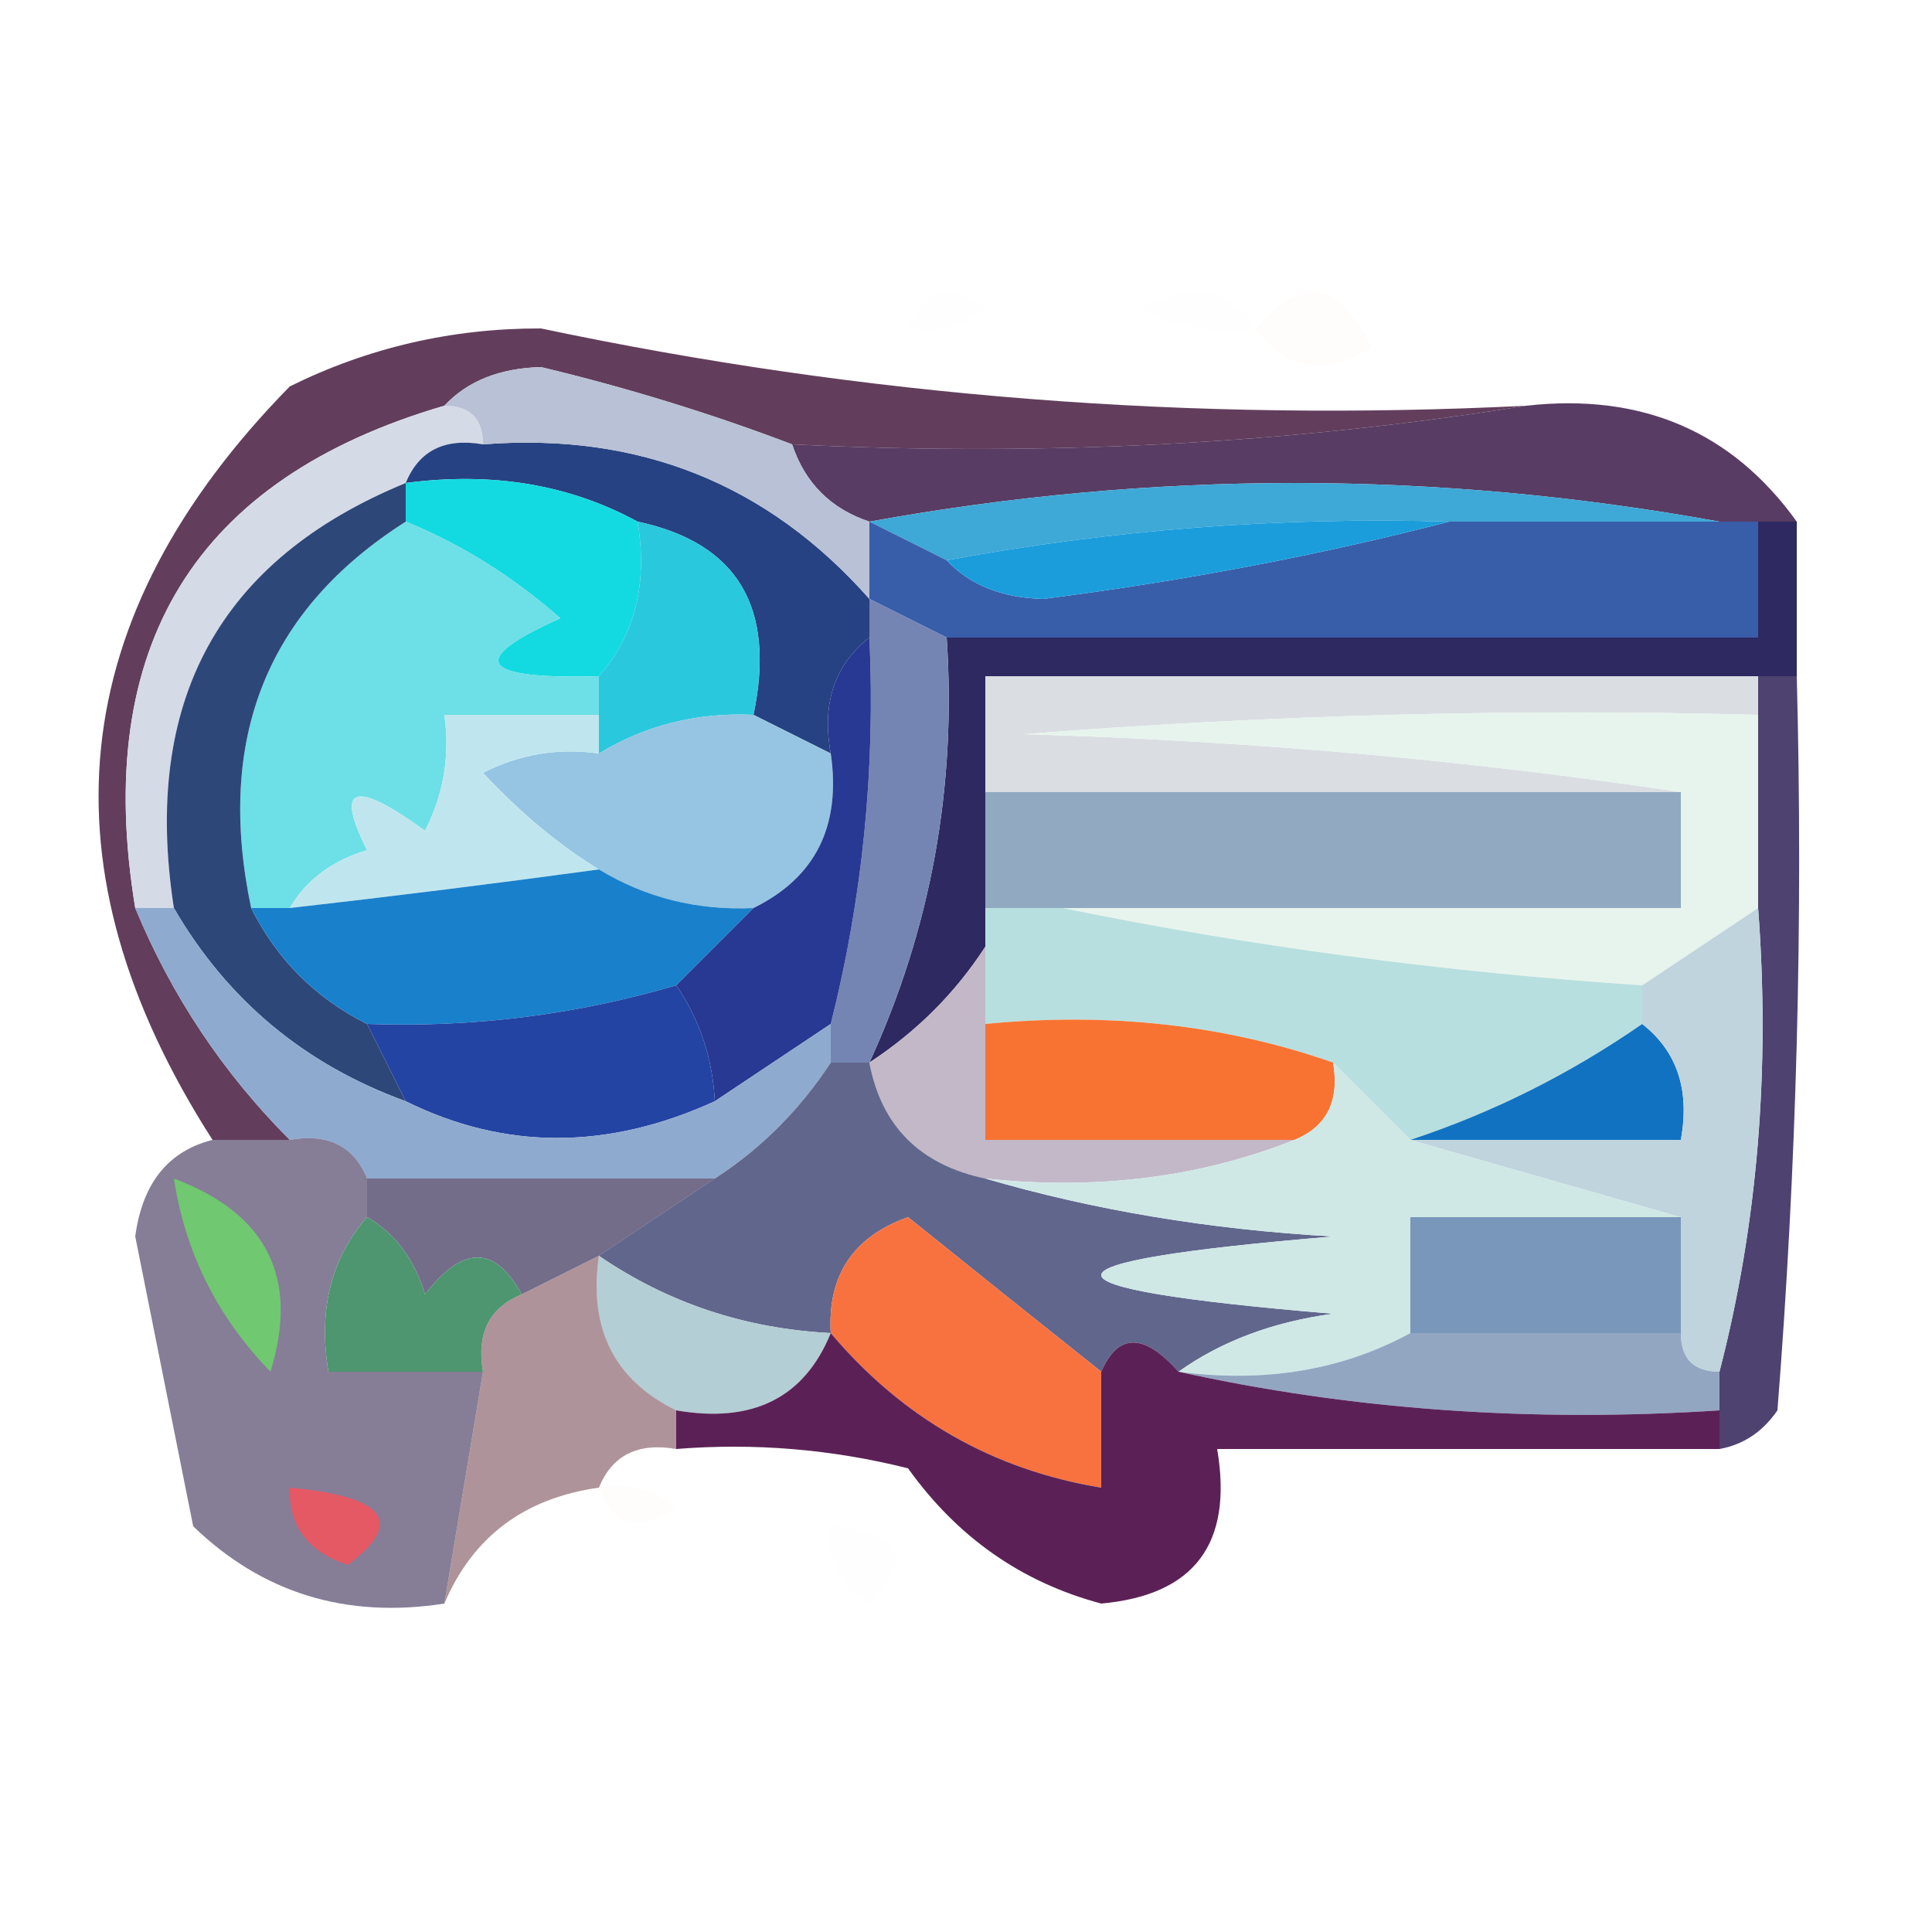 <svg xmlns="http://www.w3.org/2000/svg" xmlns:xlink="http://www.w3.org/1999/xlink" width="50px" height="50px" style="shape-rendering:geometricPrecision; text-rendering:geometricPrecision; image-rendering:optimizeQuality; fill-rule:evenodd; clip-rule:evenodd"><g><path style="opacity:0.004" fill="#f7af5d" d="M 23.5,8.5 C 23.897,7.475 24.563,7.308 25.5,8C 24.906,8.464 24.239,8.631 23.5,8.5 Z"></path></g><g><path style="opacity:0.004" fill="#f5a364" d="M 32.5,8.5 C 31.448,8.649 30.448,8.483 29.5,8C 30.749,7.26 31.749,7.427 32.5,8.5 Z"></path></g><g><path style="opacity:0.027" fill="#fcaa75" d="M 32.5,8.5 C 33.648,7.105 34.648,7.272 35.5,9C 34.251,9.74 33.251,9.573 32.5,8.5 Z"></path></g><g><path style="opacity:0.992" fill="#613d5b" d="M 39.5,10.5 C 33.355,11.49 27.022,11.823 20.5,11.5C 18.393,10.7 16.226,10.033 14,9.5C 12.93,9.528 12.097,9.861 11.5,10.5C 5.05,12.386 2.383,16.719 3.5,23.5C 4.441,25.772 5.774,27.772 7.5,29.5C 6.833,29.5 6.167,29.5 5.5,29.5C 0.987,22.461 1.654,15.961 7.5,10C 9.534,8.994 11.7,8.494 14,8.5C 22.367,10.266 30.867,10.933 39.5,10.5 Z"></path></g><g><path style="opacity:0.901" fill="#462752" d="M 39.5,10.5 C 42.491,10.166 44.824,11.166 46.5,13.5C 46.167,13.5 45.833,13.5 45.5,13.5C 45.167,13.5 44.833,13.5 44.5,13.5C 37.167,12.167 29.833,12.167 22.5,13.5C 21.5,13.167 20.833,12.5 20.5,11.5C 27.022,11.823 33.355,11.49 39.5,10.5 Z"></path></g><g><path style="opacity:1" fill="#d5dae7" d="M 11.5,10.5 C 12.167,10.5 12.5,10.833 12.5,11.5C 11.508,11.328 10.842,11.662 10.5,12.5C 5.672,14.482 3.672,18.148 4.5,23.5C 4.167,23.5 3.833,23.5 3.5,23.5C 2.383,16.719 5.05,12.386 11.5,10.5 Z"></path></g><g><path style="opacity:1" fill="#264282" d="M 10.5,12.5 C 10.842,11.662 11.508,11.328 12.5,11.5C 16.532,11.186 19.865,12.519 22.5,15.5C 22.5,15.833 22.5,16.167 22.5,16.5C 21.596,17.209 21.263,18.209 21.5,19.5C 20.833,19.167 20.167,18.833 19.5,18.5C 20.084,15.715 19.084,14.048 16.5,13.5C 14.735,12.539 12.735,12.205 10.5,12.5 Z"></path></g><g><path style="opacity:1" fill="#b8c1d5" d="M 11.5,10.5 C 12.097,9.861 12.93,9.528 14,9.5C 16.226,10.033 18.393,10.7 20.5,11.5C 20.833,12.5 21.5,13.167 22.5,13.5C 22.5,14.167 22.5,14.833 22.5,15.5C 19.865,12.519 16.532,11.186 12.5,11.5C 12.5,10.833 12.167,10.5 11.5,10.5 Z"></path></g><g><path style="opacity:1" fill="#3ea8d6" d="M 22.5,13.5 C 29.833,12.167 37.167,12.167 44.5,13.5C 42.167,13.5 39.833,13.5 37.5,13.5C 33.119,13.372 28.785,13.705 24.5,14.5C 23.833,14.167 23.167,13.833 22.5,13.5 Z"></path></g><g><path style="opacity:1" fill="#13dae1" d="M 10.5,13.5 C 10.5,13.167 10.5,12.833 10.5,12.5C 12.735,12.205 14.735,12.539 16.5,13.5C 16.768,15.099 16.434,16.432 15.5,17.5C 12.402,17.587 12.068,17.087 14.5,16C 13.264,14.915 11.931,14.082 10.5,13.5 Z"></path></g><g><path style="opacity:1" fill="#2ac8dd" d="M 16.5,13.5 C 19.084,14.048 20.084,15.715 19.5,18.5C 18.041,18.433 16.708,18.766 15.5,19.5C 15.5,19.167 15.5,18.833 15.5,18.5C 15.5,18.167 15.5,17.833 15.5,17.5C 16.434,16.432 16.768,15.099 16.5,13.5 Z"></path></g><g><path style="opacity:1" fill="#6ddfe6" d="M 10.5,13.5 C 11.931,14.082 13.264,14.915 14.5,16C 12.068,17.087 12.402,17.587 15.5,17.5C 15.5,17.833 15.5,18.167 15.5,18.5C 14.167,18.5 12.833,18.5 11.5,18.5C 11.649,19.552 11.483,20.552 11,21.5C 9.16,20.167 8.66,20.334 9.5,22C 8.584,22.278 7.918,22.778 7.5,23.5C 7.167,23.5 6.833,23.5 6.5,23.5C 5.576,19.116 6.909,15.782 10.5,13.5 Z"></path></g><g><path style="opacity:1" fill="#385eaa" d="M 22.5,13.5 C 23.167,13.833 23.833,14.167 24.5,14.5C 25.097,15.139 25.93,15.472 27,15.5C 30.677,15.028 34.177,14.362 37.5,13.5C 39.833,13.5 42.167,13.5 44.5,13.5C 44.833,13.5 45.167,13.5 45.5,13.5C 45.5,14.5 45.5,15.5 45.5,16.5C 38.5,16.5 31.5,16.5 24.5,16.5C 23.833,16.167 23.167,15.833 22.5,15.5C 22.5,14.833 22.5,14.167 22.5,13.5 Z"></path></g><g><path style="opacity:1" fill="#1b9ddc" d="M 37.5,13.5 C 34.177,14.362 30.677,15.028 27,15.5C 25.93,15.472 25.097,15.139 24.5,14.5C 28.785,13.705 33.119,13.372 37.5,13.5 Z"></path></g><g><path style="opacity:1" fill="#2e2960" d="M 45.5,13.5 C 45.833,13.5 46.167,13.5 46.5,13.5C 46.5,14.833 46.5,16.167 46.5,17.5C 46.167,17.5 45.833,17.5 45.5,17.5C 38.833,17.5 32.167,17.5 25.5,17.5C 25.5,18.5 25.5,19.5 25.5,20.5C 25.5,21.5 25.5,22.5 25.5,23.5C 25.5,23.833 25.5,24.167 25.5,24.5C 24.728,25.694 23.728,26.694 22.5,27.5C 24.092,24.034 24.758,20.367 24.5,16.5C 31.5,16.5 38.5,16.5 45.5,16.5C 45.5,15.5 45.5,14.5 45.5,13.5 Z"></path></g><g><path style="opacity:1" fill="#dadde2" d="M 45.5,17.5 C 45.5,17.833 45.5,18.167 45.5,18.5C 39.158,18.334 32.825,18.5 26.5,19C 32.348,19.173 38.015,19.673 43.5,20.5C 37.5,20.5 31.5,20.5 25.5,20.5C 25.5,19.5 25.5,18.5 25.5,17.5C 32.167,17.5 38.833,17.5 45.5,17.5 Z"></path></g><g><path style="opacity:0.968" fill="#493c6c" d="M 45.5,17.5 C 45.833,17.5 46.167,17.5 46.5,17.5C 46.666,23.842 46.499,30.175 46,36.5C 45.617,37.056 45.117,37.389 44.5,37.5C 44.5,37.167 44.5,36.833 44.5,36.5C 44.5,36.167 44.5,35.833 44.5,35.5C 45.483,31.702 45.817,27.702 45.5,23.5C 45.5,21.833 45.5,20.167 45.5,18.5C 45.5,18.167 45.5,17.833 45.5,17.5 Z"></path></g><g><path style="opacity:1" fill="#95c5e2" d="M 19.5,18.5 C 20.167,18.833 20.833,19.167 21.5,19.5C 21.771,21.38 21.104,22.713 19.5,23.5C 18.041,23.567 16.708,23.234 15.5,22.5C 14.471,21.874 13.471,21.041 12.5,20C 13.448,19.517 14.448,19.351 15.5,19.5C 16.708,18.766 18.041,18.433 19.5,18.5 Z"></path></g><g><path style="opacity:1" fill="#bfe6ef" d="M 15.5,18.5 C 15.5,18.833 15.5,19.167 15.5,19.5C 14.448,19.351 13.448,19.517 12.5,20C 13.471,21.041 14.471,21.874 15.5,22.5C 12.877,22.859 10.21,23.192 7.5,23.5C 7.918,22.778 8.584,22.278 9.5,22C 8.66,20.334 9.16,20.167 11,21.5C 11.483,20.552 11.649,19.552 11.5,18.5C 12.833,18.5 14.167,18.5 15.5,18.5 Z"></path></g><g><path style="opacity:1" fill="#91aac1" d="M 25.5,20.5 C 31.5,20.5 37.5,20.5 43.5,20.5C 43.5,21.5 43.5,22.5 43.5,23.5C 38.167,23.5 32.833,23.5 27.5,23.5C 26.833,23.5 26.167,23.5 25.5,23.5C 25.5,22.5 25.5,21.5 25.5,20.5 Z"></path></g><g><path style="opacity:1" fill="#e7f4ed" d="M 45.5,18.5 C 45.5,20.167 45.5,21.833 45.5,23.5C 44.5,24.167 43.5,24.833 42.5,25.5C 37.32,25.153 32.32,24.486 27.5,23.5C 32.833,23.5 38.167,23.5 43.5,23.5C 43.5,22.5 43.5,21.5 43.5,20.5C 38.015,19.673 32.348,19.173 26.5,19C 32.825,18.5 39.158,18.334 45.5,18.5 Z"></path></g><g><path style="opacity:1" fill="#2e4779" d="M 10.5,12.5 C 10.5,12.833 10.5,13.167 10.5,13.5C 6.909,15.782 5.576,19.116 6.5,23.5C 7.167,24.833 8.167,25.833 9.5,26.5C 9.833,27.167 10.167,27.833 10.5,28.5C 7.885,27.55 5.885,25.884 4.5,23.5C 3.672,18.148 5.672,14.482 10.5,12.5 Z"></path></g><g><path style="opacity:1" fill="#1980cb" d="M 15.5,22.5 C 16.708,23.234 18.041,23.567 19.5,23.5C 18.833,24.167 18.167,24.833 17.5,25.5C 14.904,26.265 12.237,26.599 9.5,26.5C 8.167,25.833 7.167,24.833 6.5,23.5C 6.833,23.5 7.167,23.5 7.5,23.5C 10.21,23.192 12.877,22.859 15.5,22.5 Z"></path></g><g><path style="opacity:1" fill="#7485b3" d="M 22.5,15.5 C 23.167,15.833 23.833,16.167 24.5,16.5C 24.758,20.367 24.092,24.034 22.5,27.5C 22.167,27.5 21.833,27.5 21.5,27.5C 21.5,27.167 21.5,26.833 21.5,26.5C 22.324,23.236 22.658,19.902 22.5,16.5C 22.5,16.167 22.5,15.833 22.5,15.5 Z"></path></g><g><path style="opacity:1" fill="#b8dfdf" d="M 25.5,23.5 C 26.167,23.5 26.833,23.5 27.5,23.5C 32.32,24.486 37.32,25.153 42.5,25.5C 42.5,25.833 42.5,26.167 42.5,26.5C 40.629,27.797 38.629,28.797 36.5,29.5C 35.833,28.833 35.167,28.167 34.5,27.5C 31.713,26.523 28.713,26.19 25.5,26.5C 25.5,25.833 25.5,25.167 25.5,24.5C 25.5,24.167 25.5,23.833 25.5,23.5 Z"></path></g><g><path style="opacity:1" fill="#273992" d="M 22.5,16.5 C 22.658,19.902 22.324,23.236 21.5,26.5C 20.5,27.167 19.5,27.833 18.5,28.5C 18.443,27.391 18.11,26.391 17.5,25.5C 18.167,24.833 18.833,24.167 19.5,23.5C 21.104,22.713 21.771,21.38 21.5,19.5C 21.263,18.209 21.596,17.209 22.5,16.5 Z"></path></g><g><path style="opacity:1" fill="#2344a3" d="M 17.5,25.5 C 18.11,26.391 18.443,27.391 18.5,28.5C 15.728,29.767 13.061,29.767 10.5,28.5C 10.167,27.833 9.833,27.167 9.5,26.5C 12.237,26.599 14.904,26.265 17.5,25.5 Z"></path></g><g><path style="opacity:1" fill="#c2b8c8" d="M 25.5,24.5 C 25.5,25.167 25.5,25.833 25.5,26.5C 25.5,27.5 25.5,28.5 25.5,29.5C 28.167,29.5 30.833,29.5 33.5,29.5C 31.052,30.473 28.385,30.806 25.5,30.5C 23.81,30.144 22.81,29.144 22.5,27.5C 23.728,26.694 24.728,25.694 25.5,24.5 Z"></path></g><g><path style="opacity:1" fill="#f87331" d="M 25.5,26.5 C 28.713,26.19 31.713,26.523 34.5,27.5C 34.672,28.492 34.338,29.158 33.5,29.5C 30.833,29.5 28.167,29.5 25.5,29.5C 25.5,28.5 25.5,27.5 25.5,26.5 Z"></path></g><g><path style="opacity:1" fill="#1172c1" d="M 42.5,26.5 C 43.404,27.209 43.737,28.209 43.5,29.5C 41.167,29.5 38.833,29.5 36.5,29.5C 38.629,28.797 40.629,27.797 42.5,26.5 Z"></path></g><g><path style="opacity:1" fill="#8faacf" d="M 3.5,23.5 C 3.833,23.5 4.167,23.5 4.5,23.5C 5.885,25.884 7.885,27.55 10.5,28.5C 13.061,29.767 15.728,29.767 18.5,28.5C 19.5,27.833 20.5,27.167 21.5,26.5C 21.5,26.833 21.5,27.167 21.5,27.5C 20.694,28.728 19.694,29.728 18.5,30.5C 15.5,30.5 12.5,30.5 9.5,30.5C 9.158,29.662 8.492,29.328 7.5,29.5C 5.774,27.772 4.441,25.772 3.5,23.5 Z"></path></g><g><path style="opacity:0.722" fill="#584b6f" d="M 5.5,29.5 C 6.167,29.5 6.833,29.5 7.5,29.5C 8.492,29.328 9.158,29.662 9.5,30.5C 9.5,30.833 9.5,31.167 9.5,31.5C 8.566,32.568 8.232,33.901 8.5,35.5C 9.833,35.5 11.167,35.5 12.5,35.5C 12.167,37.5 11.833,39.5 11.5,41.5C 8.956,41.896 6.789,41.229 5,39.5C 4.5,37 4,34.5 3.5,32C 3.684,30.624 4.351,29.791 5.5,29.5 Z"></path></g><g><path style="opacity:1" fill="#61668c" d="M 21.5,27.5 C 21.833,27.5 22.167,27.5 22.5,27.5C 22.81,29.144 23.81,30.144 25.5,30.5C 28.305,31.32 31.305,31.82 34.5,32C 26.5,32.667 26.5,33.333 34.5,34C 32.942,34.21 31.608,34.71 30.5,35.5C 29.604,34.494 28.938,34.494 28.5,35.5C 26.852,34.19 25.186,32.857 23.5,31.5C 22.081,32.005 21.415,33.005 21.5,34.5C 19.282,34.386 17.282,33.72 15.5,32.5C 16.5,31.833 17.5,31.167 18.5,30.5C 19.694,29.728 20.694,28.728 21.5,27.5 Z"></path></g><g><path style="opacity:1" fill="#cfe8e6" d="M 34.5,27.5 C 35.167,28.167 35.833,28.833 36.5,29.5C 38.833,30.167 41.167,30.833 43.5,31.5C 41.167,31.5 38.833,31.5 36.5,31.5C 36.5,32.5 36.5,33.5 36.5,34.5C 34.735,35.461 32.735,35.795 30.5,35.5C 31.608,34.71 32.942,34.21 34.5,34C 26.5,33.333 26.5,32.667 34.5,32C 31.305,31.82 28.305,31.32 25.5,30.5C 28.385,30.806 31.052,30.473 33.5,29.5C 34.338,29.158 34.672,28.492 34.5,27.5 Z"></path></g><g><path style="opacity:0.659" fill="#2c224e" d="M 9.5,31.5 C 9.5,31.167 9.5,30.833 9.5,30.5C 12.5,30.5 15.5,30.5 18.5,30.5C 17.5,31.167 16.5,31.833 15.5,32.5C 14.833,32.833 14.167,33.167 13.5,33.5C 12.811,32.226 11.977,32.226 11,33.5C 10.722,32.584 10.222,31.918 9.5,31.5 Z"></path></g><g><path style="opacity:1" fill="#7996bb" d="M 43.5,31.5 C 43.5,32.5 43.5,33.5 43.5,34.5C 41.167,34.5 38.833,34.5 36.5,34.5C 36.5,33.5 36.5,32.5 36.5,31.5C 38.833,31.5 41.167,31.5 43.5,31.5 Z"></path></g><g><path style="opacity:1" fill="#bfd4dd" d="M 45.5,23.5 C 45.817,27.702 45.483,31.702 44.5,35.5C 43.833,35.5 43.5,35.167 43.5,34.5C 43.5,33.5 43.5,32.5 43.5,31.5C 41.167,30.833 38.833,30.167 36.5,29.5C 38.833,29.5 41.167,29.5 43.5,29.5C 43.737,28.209 43.404,27.209 42.5,26.5C 42.5,26.167 42.5,25.833 42.5,25.5C 43.5,24.833 44.5,24.167 45.5,23.5 Z"></path></g><g><path style="opacity:1" fill="#70c871" d="M 4.5,30.5 C 6.914,31.406 7.747,33.072 7,35.5C 5.628,34.09 4.795,32.423 4.5,30.5 Z"></path></g><g><path style="opacity:1" fill="#4d966f" d="M 9.5,31.5 C 10.222,31.918 10.722,32.584 11,33.5C 11.977,32.226 12.811,32.226 13.5,33.5C 12.662,33.842 12.328,34.508 12.5,35.5C 11.167,35.5 9.833,35.5 8.5,35.5C 8.232,33.901 8.566,32.568 9.5,31.5 Z"></path></g><g><path style="opacity:1" fill="#b3ced4" d="M 15.5,32.5 C 17.282,33.72 19.282,34.386 21.5,34.5C 20.817,36.176 19.483,36.843 17.5,36.5C 15.896,35.713 15.229,34.38 15.5,32.5 Z"></path></g><g><path style="opacity:1" fill="#f87240" d="M 28.5,35.5 C 28.5,36.5 28.5,37.5 28.5,38.5C 25.697,38.039 23.363,36.705 21.5,34.5C 21.415,33.005 22.081,32.005 23.5,31.5C 25.186,32.857 26.852,34.19 28.5,35.5 Z"></path></g><g><path style="opacity:1" fill="#92a6c2" d="M 36.5,34.5 C 38.833,34.5 41.167,34.5 43.5,34.5C 43.5,35.167 43.833,35.5 44.5,35.5C 44.5,35.833 44.5,36.167 44.5,36.5C 39.637,36.819 34.97,36.486 30.5,35.5C 32.735,35.795 34.735,35.461 36.5,34.5 Z"></path></g><g><path style="opacity:0.631" fill="#7f5660" d="M 15.5,32.5 C 15.229,34.38 15.896,35.713 17.5,36.5C 17.5,36.833 17.5,37.167 17.5,37.5C 16.508,37.328 15.842,37.662 15.5,38.5C 13.569,38.771 12.236,39.771 11.5,41.5C 11.833,39.5 12.167,37.5 12.5,35.5C 12.328,34.508 12.662,33.842 13.5,33.5C 14.167,33.167 14.833,32.833 15.5,32.5 Z"></path></g><g><path style="opacity:1" fill="#5b2156" d="M 21.5,34.5 C 23.363,36.705 25.697,38.039 28.5,38.5C 28.5,37.5 28.5,36.5 28.5,35.5C 28.938,34.494 29.604,34.494 30.5,35.5C 34.97,36.486 39.637,36.819 44.5,36.5C 44.5,36.833 44.5,37.167 44.5,37.5C 40.167,37.5 35.833,37.5 31.5,37.5C 31.915,39.948 30.915,41.281 28.5,41.5C 26.444,40.952 24.777,39.786 23.5,38C 21.527,37.505 19.527,37.338 17.5,37.5C 17.5,37.167 17.5,36.833 17.5,36.5C 19.483,36.843 20.817,36.176 21.5,34.5 Z"></path></g><g><path style="opacity:0.02" fill="#ffc083" d="M 15.5,38.5 C 16.239,38.369 16.906,38.536 17.5,39C 16.563,39.692 15.897,39.525 15.5,38.5 Z"></path></g><g><path style="opacity:1" fill="#e55965" d="M 7.5,38.5 C 9.983,38.73 10.483,39.397 9,40.5C 7.97,40.164 7.47,39.497 7.5,38.5 Z"></path></g><g><path style="opacity:0.004" fill="#f8a26d" d="M 33.5,39.5 C 34.833,40.167 34.833,40.167 33.5,39.5 Z"></path></g><g><path style="opacity:0.008" fill="#f8b37f" d="M 21.5,39.5 C 23.337,39.639 23.67,40.306 22.5,41.5C 21.703,41.043 21.369,40.376 21.5,39.5 Z"></path></g></svg>